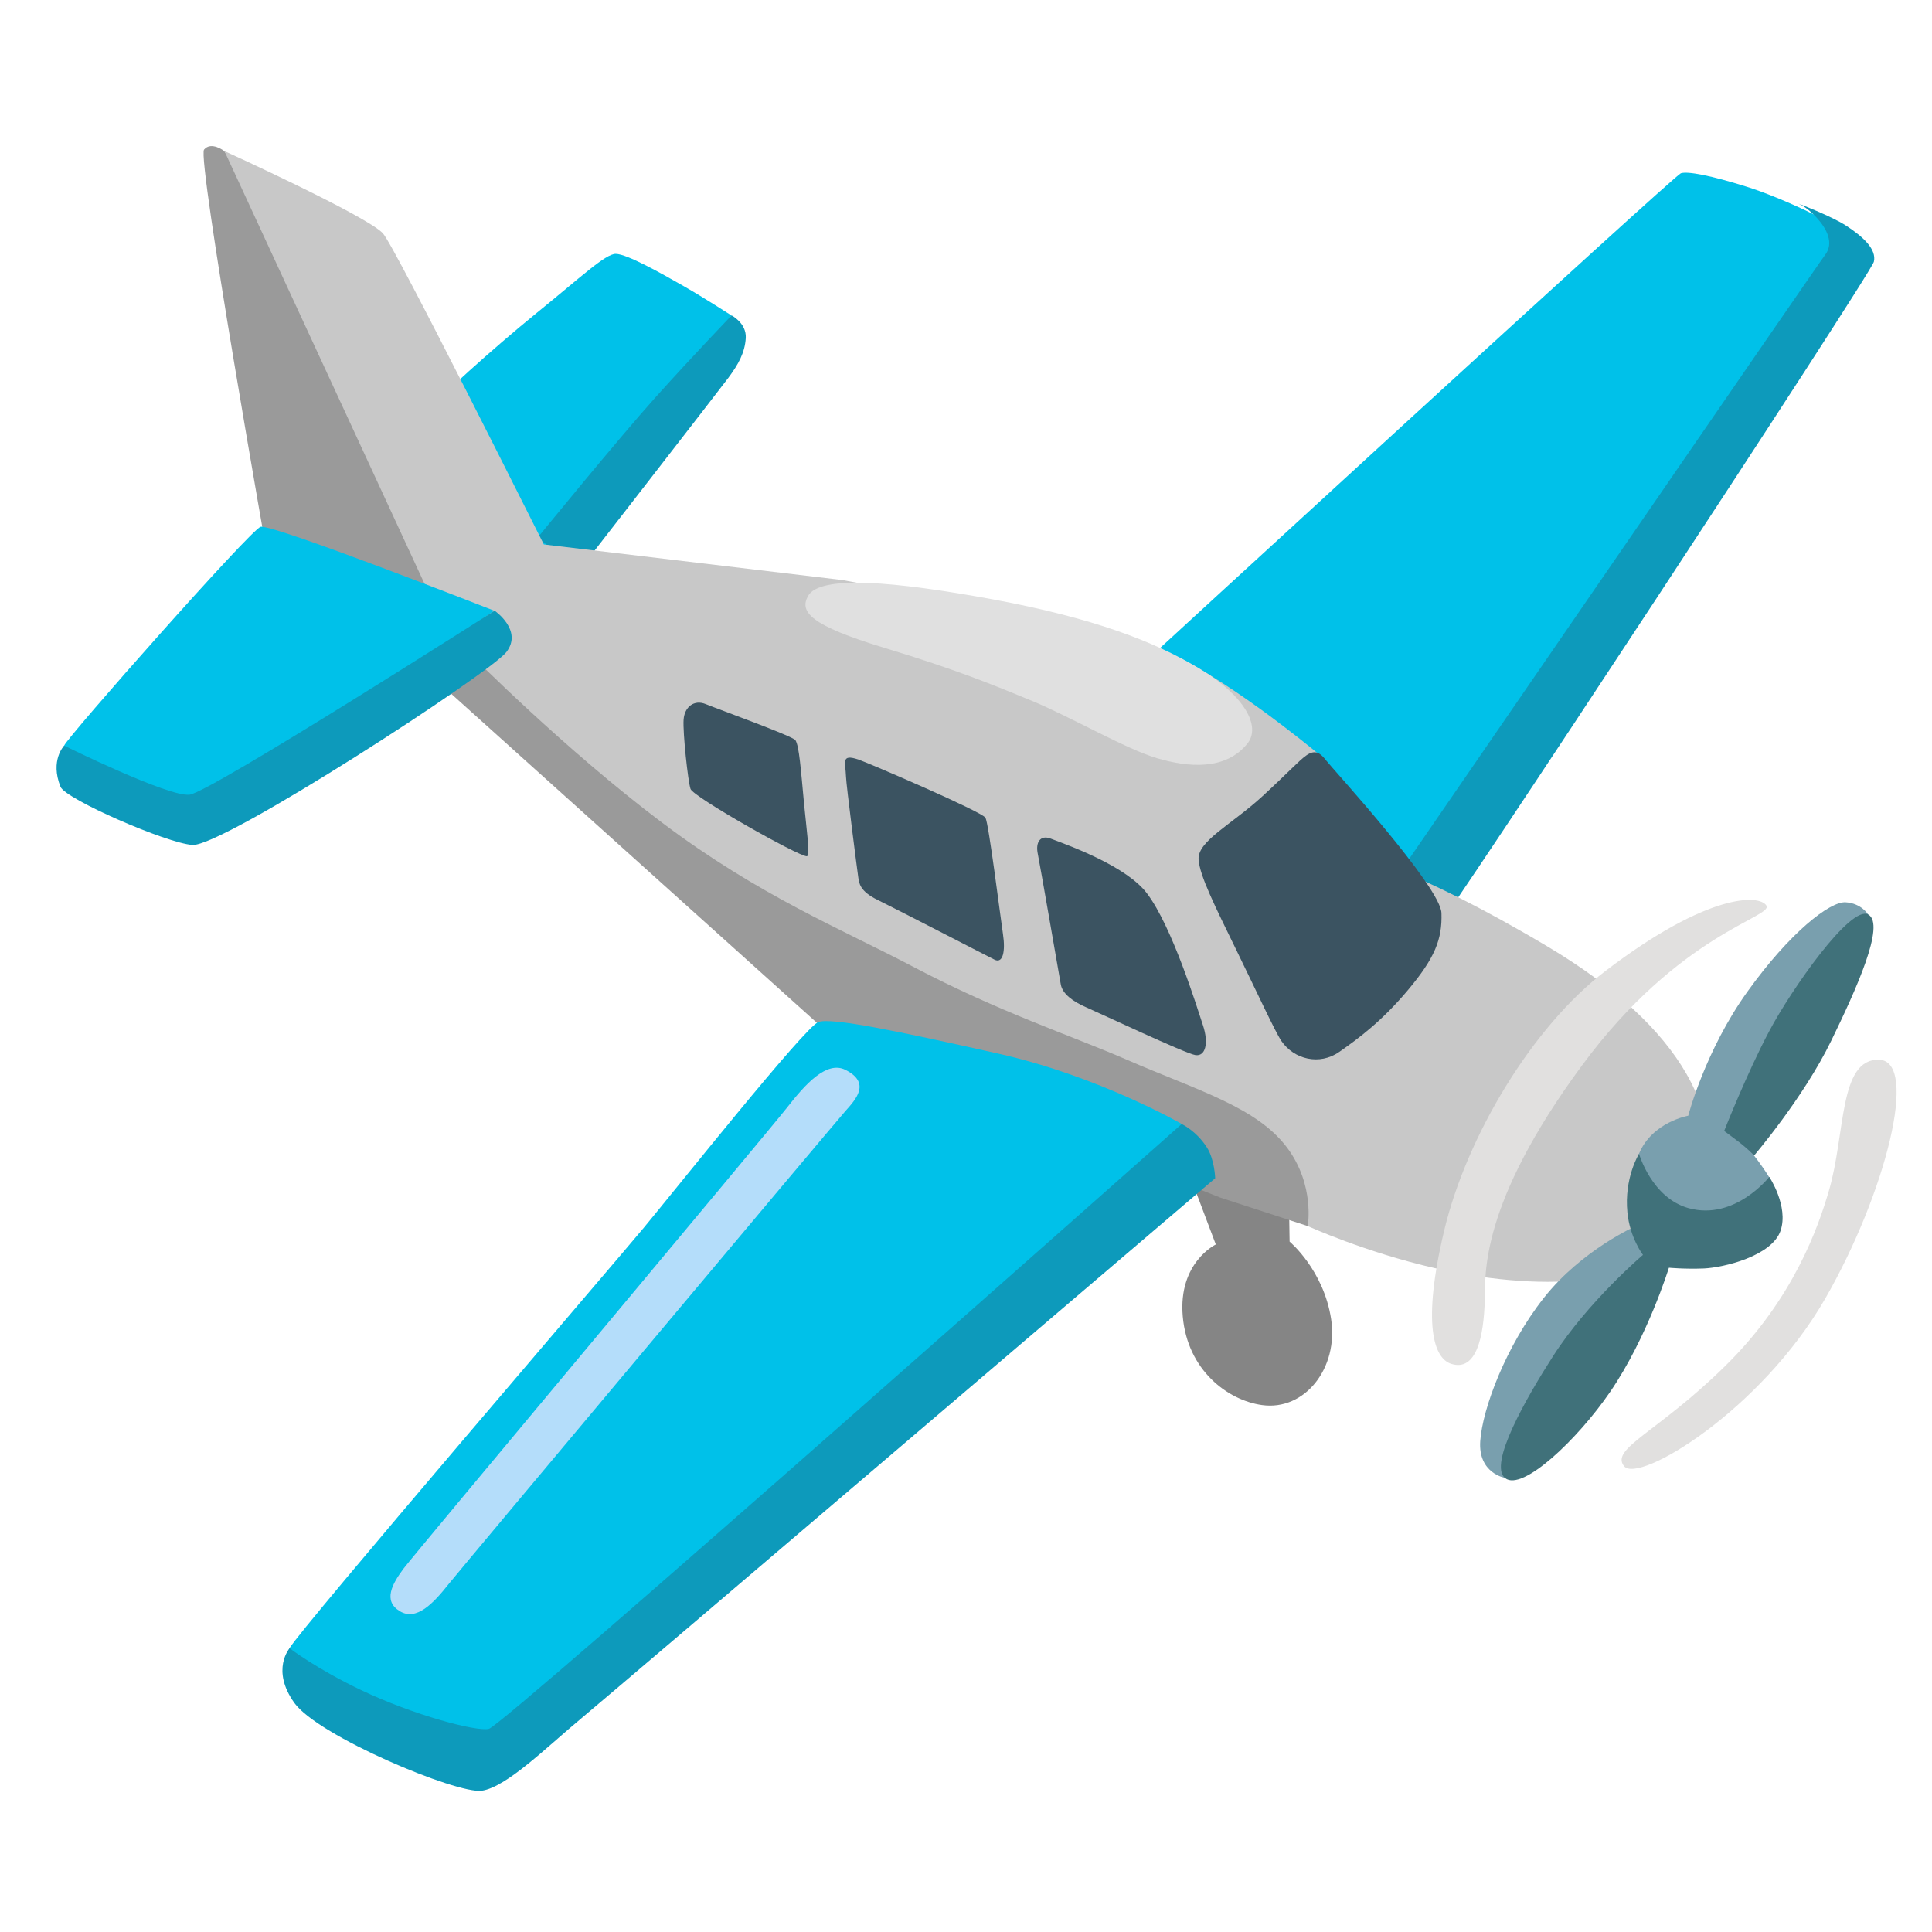 <?xml version="1.0" encoding="utf-8"?>
<!-- Generator: Adobe Illustrator 25.2.3, SVG Export Plug-In . SVG Version: 6.00 Build 0)  -->
<svg version="1.1" id="Layer_2" xmlns="http://www.w3.org/2000/svg" xmlns:xlink="http://www.w3.org/1999/xlink" x="0px" y="0px"
	 viewBox="0 0 128 128" style="enable-background:new 0 0 128 128;" xml:space="preserve">
<path style="fill:#858585;" d="M78.92,78.13l1.63,4.32c0,0-2.5,1.19-2.19,4.76c0.31,3.57,2.98,5.57,5.26,5.88
	c2.82,0.39,5.07-2.44,4.57-5.7c-0.5-3.26-2.75-5.13-2.75-5.13l-0.06-3.76L78.92,78.13z"/>
<path style="fill:#00C1E9;" d="M28.67,26.96c0.06-0.33,4.03-3.91,6.89-6.23c2.87-2.32,4.56-3.93,5.24-3.91
	c0.74,0.01,2.98,1.27,4.52,2.15c1.33,0.76,3.14,1.93,3.14,1.93l-2.87,5.07c0,0-10.2,12.24-10.37,12.13
	C35.07,37.99,28.67,26.96,28.67,26.96z"/>
<path style="fill:#0D9ABB;" d="M35.62,35.62c0,0,5.35-6.56,7.83-9.32c2.48-2.76,5.02-5.4,5.02-5.4s0.99,0.5,0.94,1.49
	c-0.06,0.99-0.5,1.76-1.16,2.65c-0.66,0.88-9.87,12.74-9.87,12.74L35.62,35.62z"/>
<path style="fill:#00C1E9;" d="M75.29,44.37c0,0,35.62-32.74,36.07-32.89s2,0.15,4.36,0.89c2.37,0.74,6.43,2.66,6.36,3.1
	c-0.07,0.44-0.52,2.81-0.52,2.81S93.21,63.43,91.29,60.92C89.37,58.41,75.29,44.37,75.29,44.37z"/>
<path style="fill:#0D9ABB;" d="M92.65,57.94c0,0,27.84-40.51,28.26-41.04c0.62-0.79,0.12-1.75-0.56-2.49
	c-0.69-0.75-1.25-0.94-1.25-0.94s2.24,0.84,3.24,1.5c1.12,0.73,2,1.56,1.81,2.37c-0.19,0.81-28.81,44.33-28.93,44.08
	S92.65,57.94,92.65,57.94z"/>
<path style="fill:#9A9A9A;" d="M14.86,10.01c0,0-0.86-0.67-1.34-0.1c-0.48,0.57,4.31,27.59,4.31,27.59l11.49,7.95l26.72,24.04
	l24.8,9.85l5.8,1.89c0,0,5.48-3.73,5.48-3.96c0-0.23-5.7-17.73-5.7-17.73L33.58,39.81L14.86,10.01z"/>
<path style="fill:#C8C8C8;" d="M25.37,15.46c-1.05-1.15-10.5-5.45-10.5-5.45l14.46,31.27l1.9,2.13c0,0,6.16,6.22,12.63,11.09
	s11.93,7.07,16.62,9.54c5.74,3.02,10.45,4.55,14.2,6.18c4.56,1.99,8.56,3.1,10.59,5.81c1.86,2.48,1.37,5.2,1.37,5.2
	s3.79,1.73,8.43,2.79c4.64,1.07,14.76,2.36,17.35-3.73c2.59-6.09-1.07-12.33-9.89-17.58s-12.86-6.09-12.86-6.09l-2.44-6.77
	c0,0-6.39-5.32-10.42-6.85c-4.03-1.52-21-4.57-21-4.57l-19.78-2.36C36.02,36.08,26.2,16.38,25.37,15.46z"/>
<path style="fill:#E0E0E0;" d="M53.52,39.51c-0.53,1.01,0.08,1.9,5.1,3.42c4.72,1.43,7.15,2.43,9.74,3.5
	c2.59,1.07,6.24,3.2,8.29,3.8c2.05,0.61,4.57,0.84,6.01-0.99c0.87-1.1-0.15-3.12-3.2-4.95s-7.08-3.35-13.62-4.57
	C59.3,38.52,54.28,38.06,53.52,39.51z"/>
<path style="fill:#00C1E9;" d="M17.27,34.9c-0.6,0.12-12.85,13.98-13.02,14.5c-0.17,0.52,1.13,2.26,1.13,2.26l6.95,3.04l20.41-14.24
	C32.73,40.46,18.14,34.73,17.27,34.9z"/>
<path style="fill:#0D9ABB;" d="M4.25,49.4c0,0,6.92,3.42,8.31,3.25c1.39-0.17,20.21-12.19,20.21-12.19s1.89,1.3,0.78,2.74
	c-1.11,1.43-18.78,12.91-20.8,12.78c-1.7-0.11-8.4-3.03-8.74-3.85C3.3,50.37,4.25,49.4,4.25,49.4z"/>
<path style="fill:#00C1E9;" d="M54.22,67.71c-0.9,0.33-9.45,11.08-11.55,13.61c-1.85,2.23-22.86,26.7-23.49,27.88
	c-0.63,1.18,1.02,2.67,1.02,2.67L32,116.59L70.07,85.3l8.23-10.83c0,0-5.49-3.17-12.18-4.67S55.09,67.4,54.22,67.71z"/>
<path style="fill:#0D9ABB;" d="M78.29,74.47c0,0-44.87,39.81-45.9,40.07c-0.81,0.2-5-0.91-8.47-2.57c-2.96-1.41-4.73-2.77-4.73-2.77
	s-1.26,1.42,0.31,3.62c1.57,2.2,10.77,6.05,12.42,5.82c1.65-0.24,4.32-2.91,6.6-4.8c2.28-1.89,41.99-35.78,41.99-35.78
	s-0.04-1.25-0.55-2.04C79.26,74.92,78.29,74.47,78.29,74.47z"/>
<path style="fill:#B4DDFA;" d="M56.01,70.88c-1.24-0.62-2.65,0.94-3.85,2.48c-1.2,1.54-24.65,29.53-25.42,30.56
	c-0.77,1.03-1.37,2.14-0.26,2.82c1.11,0.68,2.23-0.51,3.25-1.8c1.03-1.28,25.59-30.56,26.28-31.33S57.72,71.74,56.01,70.88z"/>
<path style="fill:#3B5361;" d="M46.76,46.65c-0.77-0.32-1.41,0.18-1.47,1.03c-0.06,0.85,0.29,4.1,0.46,4.59
	c0.18,0.53,7.14,4.46,7.7,4.46c0.25,0-0.03-1.89-0.18-3.49c-0.21-2.24-0.32-3.81-0.57-4.2C52.53,48.77,47.43,46.93,46.76,46.65z"/>
<path style="fill:#3B5361;" d="M56.87,50.32c-1.18-0.39-0.85,0.18-0.82,1.14c0.01,0.51,0.75,6.26,0.81,6.65s0.08,0.93,1.3,1.52
	c1.29,0.63,7.16,3.67,7.73,3.95c0.56,0.28,0.73-0.56,0.56-1.69s-0.94-7.31-1.16-7.71S57.52,50.54,56.87,50.32z"/>
<path style="fill:#3B5361;" d="M69.58,55.55c-0.62-0.23-1,0.21-0.82,1.04c0.13,0.62,1.41,8.01,1.52,8.63
	c0.11,0.62,0.79,1.13,1.69,1.52c0.9,0.39,6.54,3.05,7.22,3.16s0.9-0.79,0.51-1.97c-0.39-1.18-2.04-6.54-3.71-8.74
	C74.66,57.43,71.04,56.09,69.58,55.55z"/>
<path style="fill:#3B5361;" d="M86.53,50.06c-0.49,0.35-1.16,1.1-2.92,2.72c-2.03,1.86-4.28,2.95-4.2,4.16
	c0.06,1.06,1.1,3.13,2.49,5.98c1.32,2.7,2.58,5.43,2.99,6.04c0.85,1.24,2.54,1.64,3.84,0.73s2.82-2.03,4.57-4.12
	c1.75-2.09,2.26-3.33,2.2-5.08s-7.31-9.67-7.65-10.12C87.5,49.92,87.15,49.61,86.53,50.06z"/>
<path style="fill:#E1E0DF;" d="M107.6,97.14c0.96,1.18,9.05-3.67,13.33-11.11c4-6.96,6.23-15.75,3.56-15.82s-2.21,4.9-3.32,8.68
	c-0.69,2.36-2.33,7.15-6.85,11.59C109.85,94.89,106.66,95.97,107.6,97.14z"/>
<path style="fill:#E1E0DF;" d="M117.03,60c0.46,0.76-5.78,1.85-12.22,10.59c-6.83,9.26-6.39,13.9-6.44,15.55
	c-0.07,2.44-0.56,4.74-2.22,4.22c-1.15-0.36-1.95-2.61-0.47-8.83c1.48-6.22,5.83-13.51,10.71-17.22
	C113.2,59.12,116.59,59.26,117.03,60z"/>
<path style="fill:#799FAE;" d="M111.85,73.92c0,0,1.11-4.3,3.92-8.22c2.81-3.92,5.48-6,6.52-5.92c1.04,0.07,1.48,0.81,1.48,0.81
	l-7.63,15.88c0,0,0.57,0.7,1.07,1.52c0.61,1.01-0.33,2.59-0.33,2.59L110,82.36L99.7,97.91c0,0-1.78-0.3-1.63-2.44
	c0.15-2.15,1.7-6.3,4.22-9.49s6.11-4.76,6.11-4.76l0.56-2.12c0,0-1.05-1.05-0.37-2.67C109.47,74.33,111.85,73.92,111.85,73.92z"/>
<path style="fill:#40717A;" d="M114.23,74.93c0,0,0.62,0.45,1.07,0.8c0.45,0.35,0.92,0.82,0.92,0.82s3.26-3.81,5.1-7.59
	c1.66-3.41,3.61-7.71,2.46-8.37c-1.16-0.66-5.1,4.96-6.56,7.72C115.75,71.07,114.23,74.93,114.23,74.93z"/>
<path style="fill:#40717A;" d="M108.59,76.44c0,0,0.83,2.91,3.27,3.6c3.08,0.86,5.36-2.07,5.36-2.07s1.29,1.94,0.75,3.56
	c-0.57,1.69-3.78,2.45-5.08,2.51c-1.3,0.05-2.32-0.05-2.32-0.05s-1.41,4.59-3.89,8.22c-2.18,3.18-5.82,6.62-6.96,5.72
	s1.42-5.35,3.18-8.09c2.32-3.62,5.95-6.7,5.95-6.7s-0.87-1.14-1.03-2.81C107.59,78.04,108.59,76.44,108.59,76.44z"/>
</svg>
